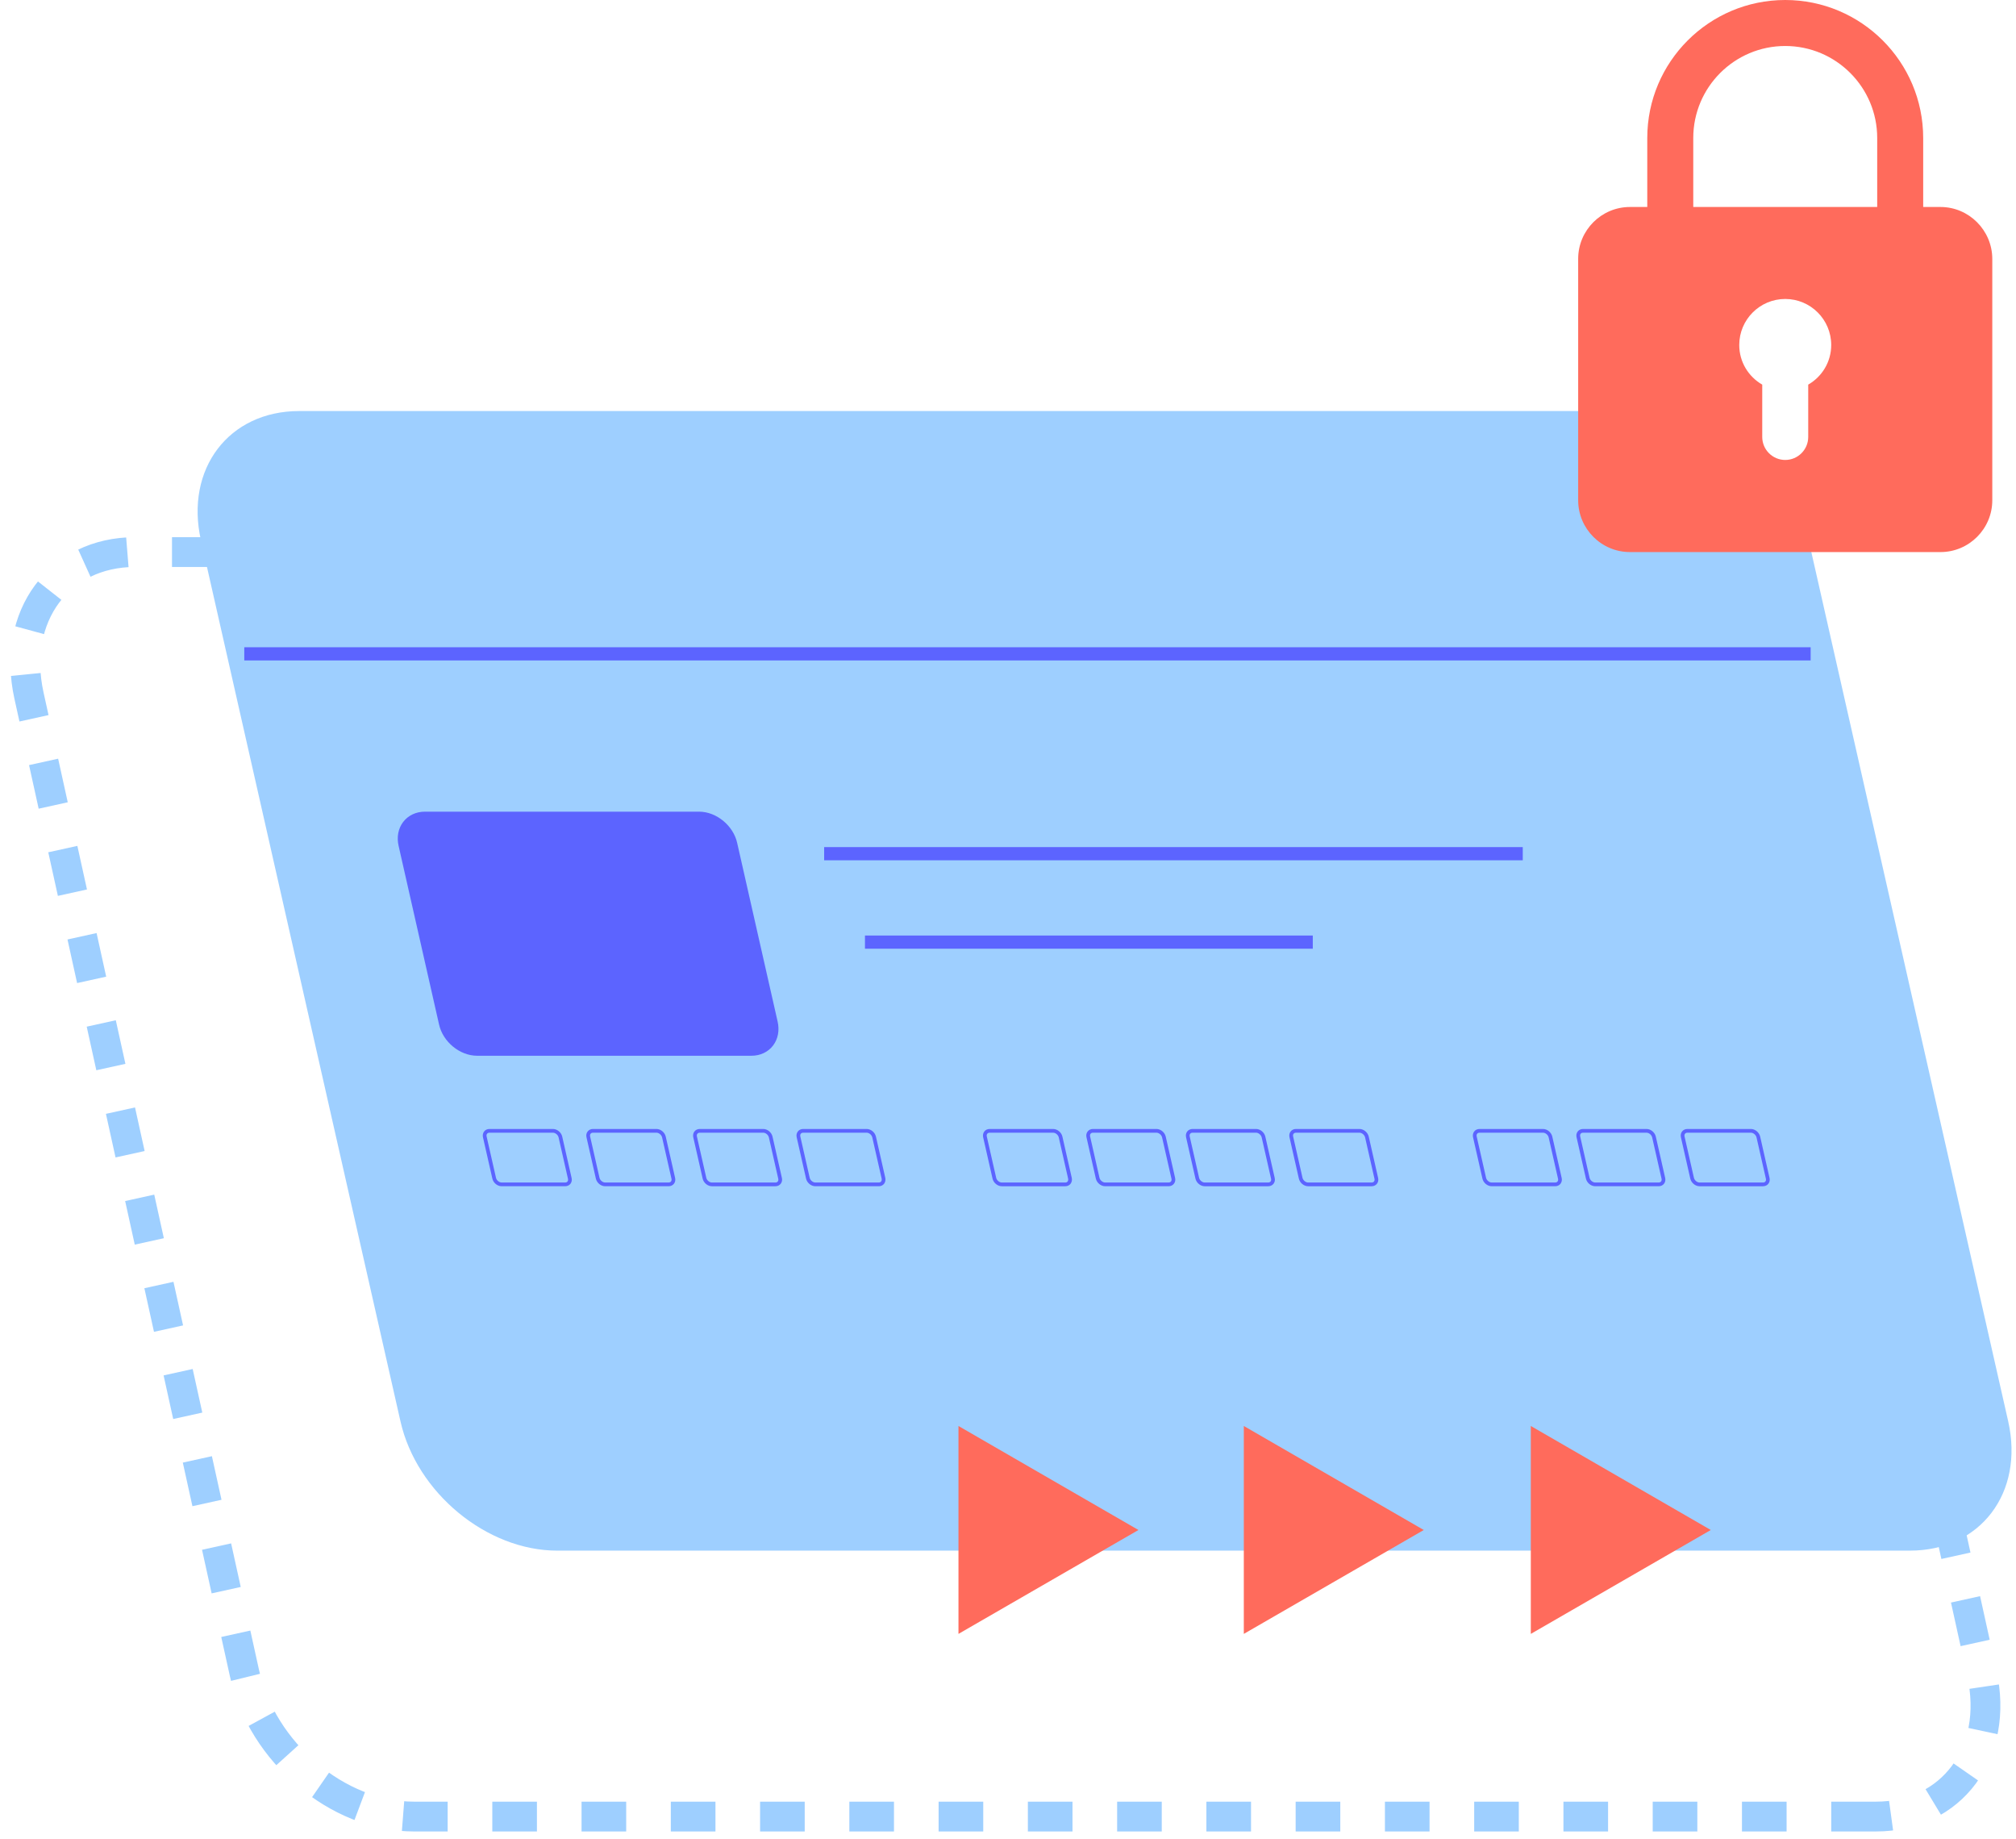 <svg width="159" height="145" viewBox="0 0 159 145" fill="none" xmlns="http://www.w3.org/2000/svg">
<path d="M147.947 143.239H32.642C26.64 143.239 20.657 138.174 19.282 131.931L2.284 54.84C0.909 48.597 4.66 43.532 10.653 43.532H125.947C131.95 43.532 137.932 48.597 139.308 54.84L156.305 131.941C157.692 138.184 153.94 143.239 147.947 143.239Z" stroke="#9ECFFF" stroke-width="2.349" stroke-miterlimit="10" stroke-dasharray="3.52 3.52"/>
<path d="M150.631 122.27H43.945C38.39 122.27 32.856 117.705 31.585 112.077L15.848 42.605C14.577 36.977 18.047 32.412 23.592 32.412H130.288C135.843 32.412 141.377 36.977 142.648 42.605L158.385 112.077C159.656 117.715 156.186 122.27 150.631 122.27Z" fill="#9ECFFF"/>
<path d="M59.26 82.728H37.635C36.509 82.728 35.384 81.801 35.134 80.665L31.945 66.585C31.684 65.449 32.393 64.521 33.518 64.521H55.133C56.258 64.521 57.384 65.449 57.634 66.585L60.823 80.665C61.083 81.801 60.385 82.728 59.26 82.728Z" fill="#5C64FF" stroke="#5C64FF" stroke-width="1.04" stroke-miterlimit="10"/>
<path d="M44.572 93.389H39.559C39.299 93.389 39.038 93.171 38.976 92.91L38.236 89.648C38.173 89.387 38.34 89.169 38.601 89.169H43.613C43.874 89.169 44.135 89.387 44.197 89.648L44.937 92.91C44.999 93.171 44.843 93.389 44.572 93.389Z" stroke="#5C64FF" stroke-width="0.294" stroke-miterlimit="10"/>
<path d="M52.736 93.389H47.723C47.463 93.389 47.202 93.171 47.14 92.91L46.4 89.648C46.337 89.387 46.504 89.169 46.765 89.169H51.777C52.038 89.169 52.298 89.387 52.361 89.648L53.101 92.91C53.163 93.171 52.997 93.389 52.736 93.389Z" stroke="#5C64FF" stroke-width="0.294" stroke-miterlimit="10"/>
<path d="M61.158 93.39H56.145C55.885 93.39 55.624 93.171 55.562 92.91L54.822 89.648C54.759 89.388 54.926 89.169 55.187 89.169H60.199C60.46 89.169 60.72 89.388 60.783 89.648L61.523 92.91C61.585 93.171 61.419 93.39 61.158 93.39Z" stroke="#5C64FF" stroke-width="0.294" stroke-miterlimit="10"/>
<path d="M69.314 93.389H64.302C64.041 93.389 63.781 93.171 63.718 92.91L62.978 89.648C62.916 89.387 63.082 89.169 63.343 89.169H68.356C68.616 89.169 68.877 89.387 68.939 89.648L69.679 92.91C69.731 93.171 69.575 93.389 69.314 93.389Z" stroke="#5C64FF" stroke-width="0.294" stroke-miterlimit="10"/>
<path d="M84.021 93.39H79.009C78.748 93.39 78.487 93.171 78.425 92.91L77.685 89.648C77.623 89.388 77.789 89.169 78.05 89.169H83.063C83.323 89.169 83.584 89.388 83.646 89.648L84.386 92.91C84.438 93.171 84.282 93.39 84.021 93.39Z" stroke="#5C64FF" stroke-width="0.294" stroke-miterlimit="10"/>
<path d="M92.17 93.389H87.157C86.897 93.389 86.636 93.171 86.573 92.91L85.834 89.648C85.771 89.387 85.938 89.169 86.198 89.169H91.211C91.472 89.169 91.732 89.387 91.795 89.648L92.535 92.91C92.597 93.171 92.43 93.389 92.17 93.389Z" stroke="#5C64FF" stroke-width="0.294" stroke-miterlimit="10"/>
<path d="M100.025 93.39H95.013C94.752 93.39 94.491 93.171 94.429 92.91L93.689 89.648C93.626 89.388 93.793 89.169 94.054 89.169H99.067C99.327 89.169 99.588 89.388 99.65 89.648L100.39 92.91C100.453 93.171 100.286 93.39 100.025 93.39Z" stroke="#5C64FF" stroke-width="0.294" stroke-miterlimit="10"/>
<path d="M108.182 93.39H103.169C102.908 93.39 102.648 93.171 102.585 92.91L101.845 89.648C101.783 89.388 101.949 89.169 102.21 89.169H107.223C107.483 89.169 107.744 89.388 107.806 89.648L108.546 92.91C108.609 93.171 108.442 93.39 108.182 93.39Z" stroke="#5C64FF" stroke-width="0.294" stroke-miterlimit="10"/>
<path d="M122.658 93.389H117.645C117.385 93.389 117.124 93.171 117.062 92.91L116.322 89.648C116.259 89.387 116.426 89.169 116.687 89.169H121.699C121.96 89.169 122.22 89.387 122.283 89.648L123.023 92.91C123.085 93.171 122.919 93.389 122.658 93.389Z" stroke="#5C64FF" stroke-width="0.294" stroke-miterlimit="10"/>
<path d="M130.822 93.389H125.809C125.549 93.389 125.288 93.171 125.226 92.91L124.486 89.648C124.423 89.387 124.59 89.169 124.851 89.169H129.863C130.124 89.169 130.384 89.387 130.447 89.648L131.187 92.91C131.249 93.171 131.083 93.389 130.822 93.389Z" stroke="#5C64FF" stroke-width="0.294" stroke-miterlimit="10"/>
<path d="M65 67.315H120.099" stroke="#5C64FF" stroke-width="1.04" stroke-miterlimit="10"/>
<path d="M68.219 74.288H103.538" stroke="#5C64FF" stroke-width="1.04" stroke-miterlimit="10"/>
<path d="M19.266 51.557H142.804" stroke="#5C64FF" stroke-width="1.04" stroke-miterlimit="10"/>
<path d="M139.053 93.39H134.04C133.779 93.39 133.519 93.171 133.456 92.91L132.716 89.648C132.654 89.388 132.82 89.169 133.081 89.169H138.094C138.354 89.169 138.615 89.388 138.677 89.648L139.417 92.91C139.48 93.171 139.313 93.39 139.053 93.39Z" stroke="#5C64FF" stroke-width="0.294" stroke-miterlimit="10"/>
<path d="M89.788 120.643L75.594 112.441V128.835L89.788 120.643L75.594 112.441V128.835L89.788 120.643Z" fill="#FF6B5C"/>
<path d="M112.292 120.643L98.098 112.441V128.835L112.292 120.643L98.098 112.441V128.835L112.292 120.643Z" fill="#FF6B5C"/>
<path d="M134.929 120.643L120.734 112.441V128.835L134.929 120.643L120.734 112.441V128.835L134.929 120.643Z" fill="#FF6B5C"/>
<path d="M153.045 16.321H151.68V10.88C151.68 4.877 146.802 0 140.799 0C134.797 0 129.919 4.877 129.919 10.88V16.321H128.554C126.303 16.321 124.469 18.155 124.469 20.406V39.447C124.469 41.698 126.303 43.532 128.554 43.532H153.045C155.296 43.532 157.13 41.698 157.13 39.447V20.406C157.12 18.155 155.286 16.321 153.045 16.321ZM133.546 10.88C133.546 6.878 136.798 3.627 140.799 3.627C144.801 3.627 148.053 6.878 148.053 10.88V16.321H133.546V10.88ZM142.613 30.328V34.455C142.613 35.455 141.8 36.268 140.799 36.268C139.799 36.268 138.986 35.455 138.986 34.455V30.328C137.902 29.702 137.173 28.546 137.173 27.201C137.173 25.2 138.798 23.574 140.799 23.574C142.8 23.574 144.426 25.2 144.426 27.201C144.426 28.546 143.697 29.702 142.613 30.328Z" fill="#FF6B5C"/>
</svg>
